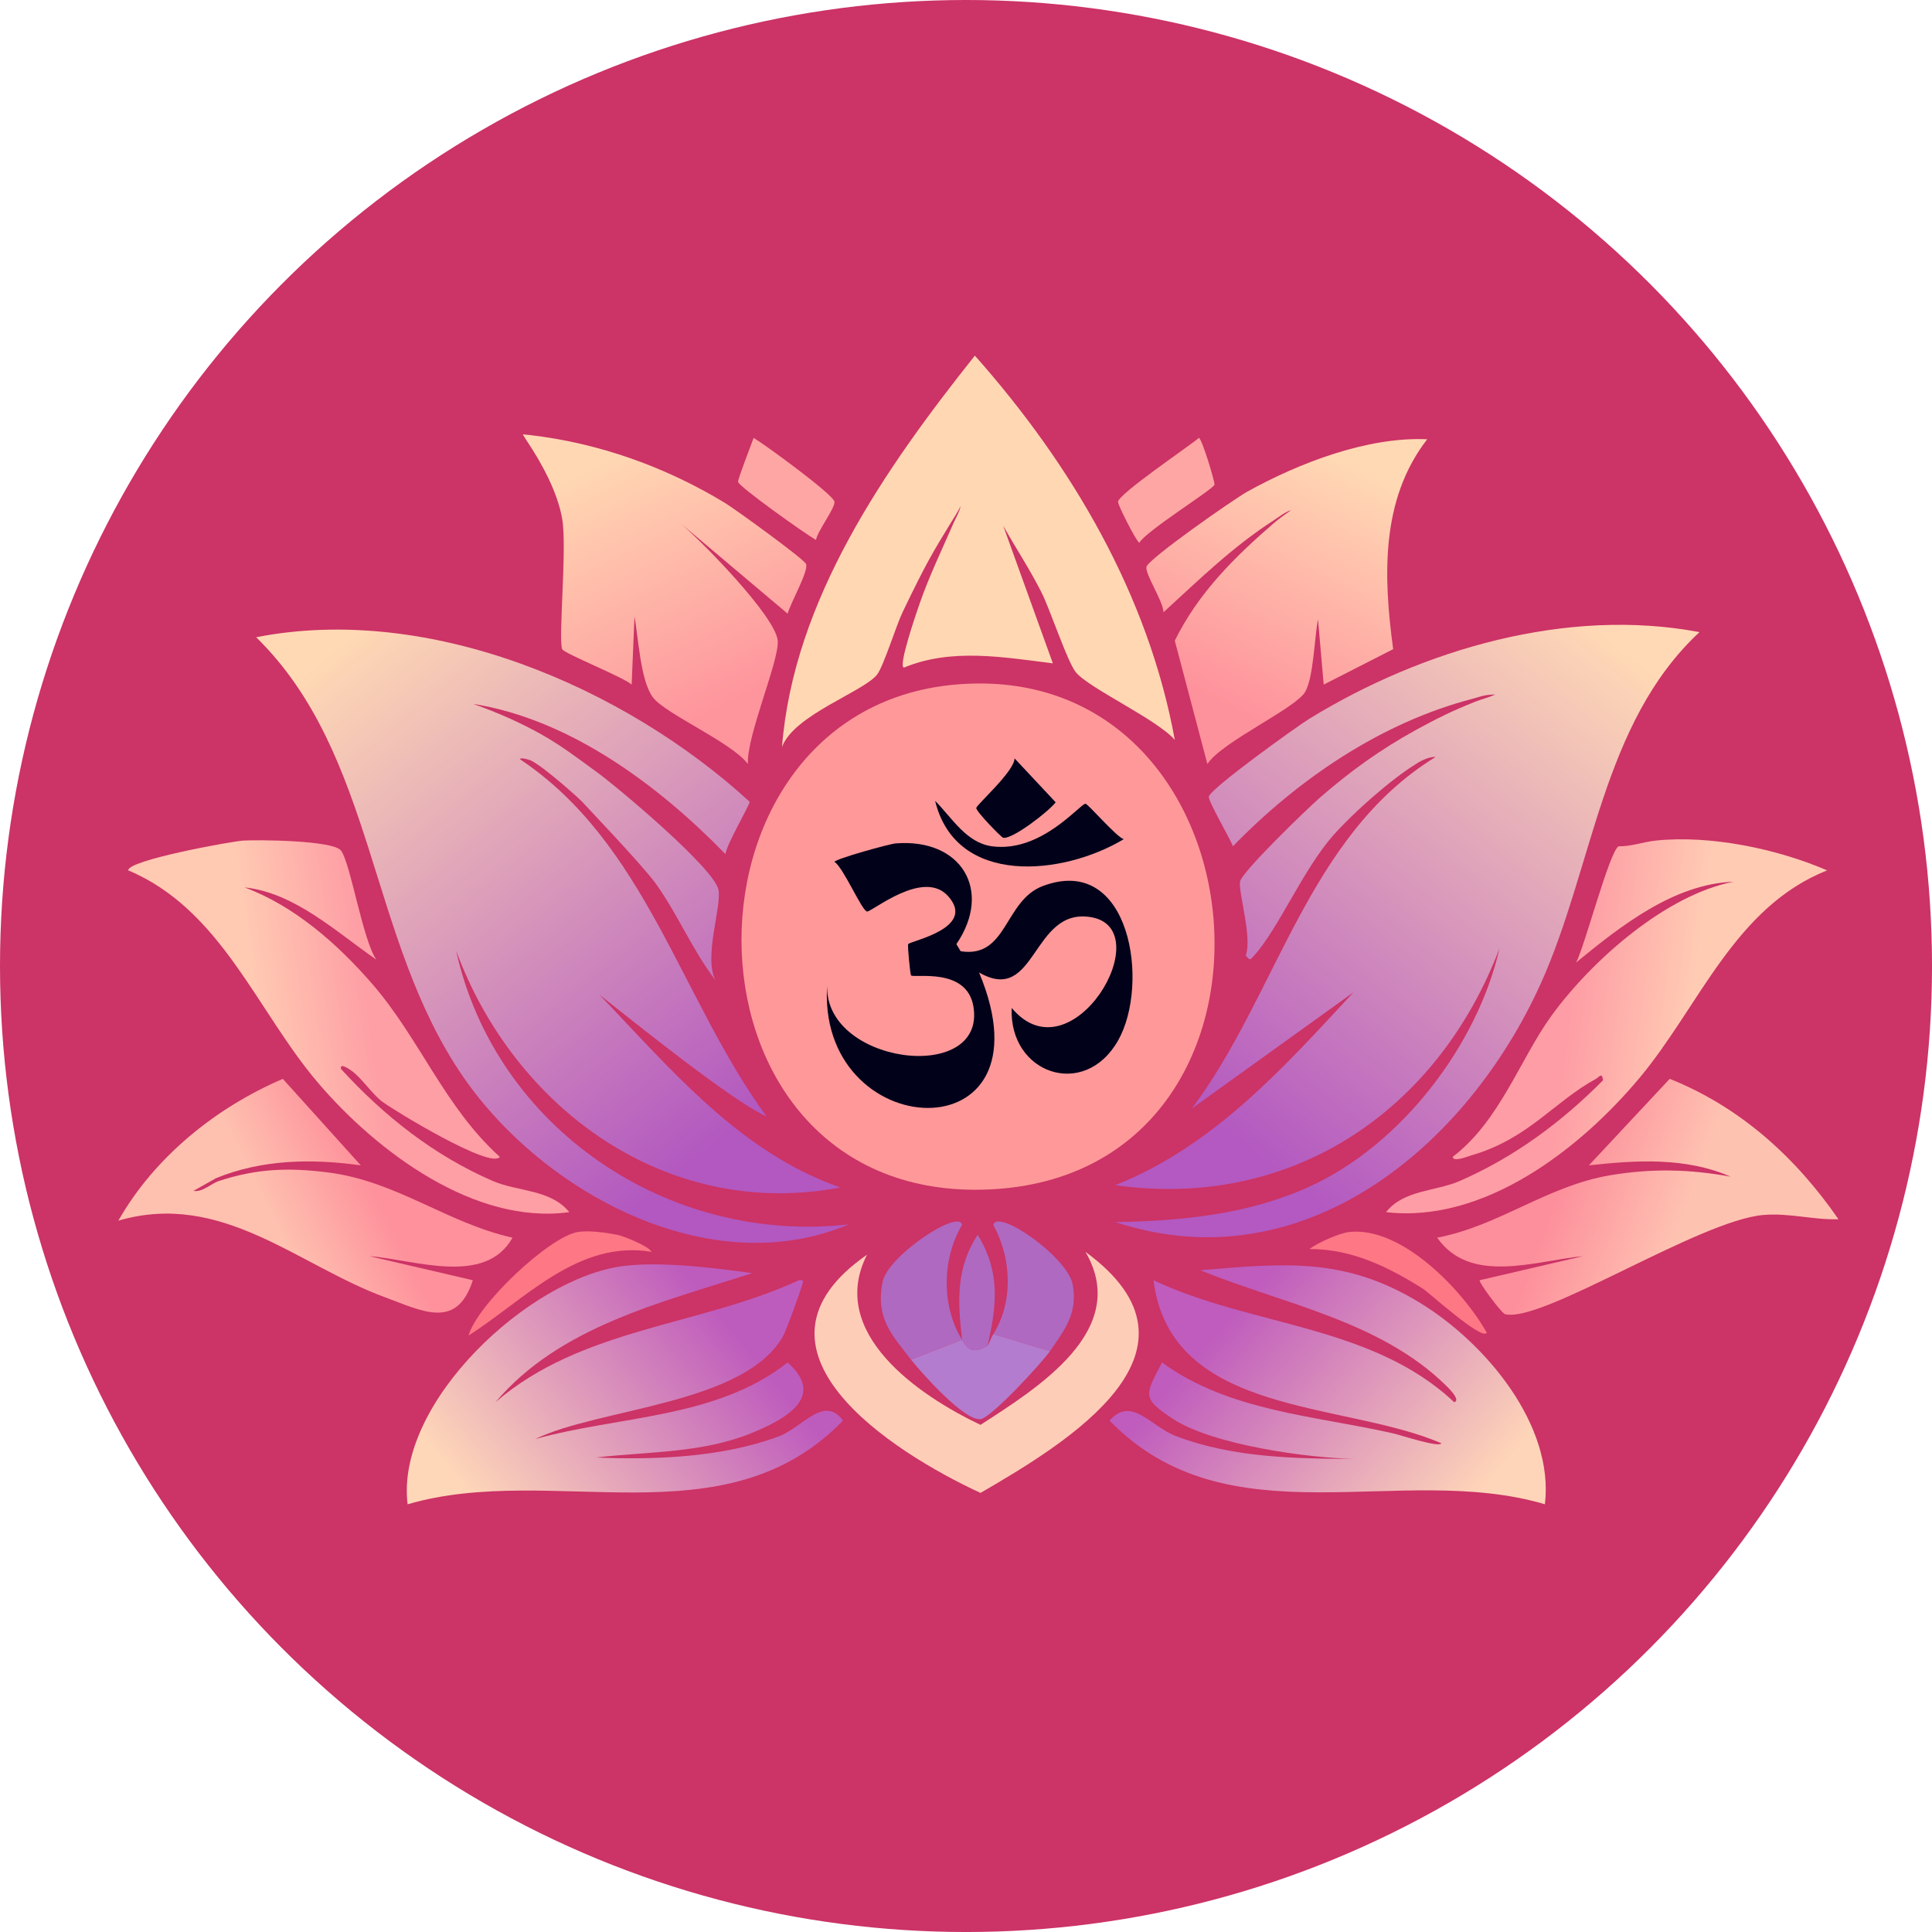 <svg xmlns="http://www.w3.org/2000/svg" xmlns:xlink="http://www.w3.org/1999/xlink" id="Ebene_1" data-name="Ebene 1" viewBox="0 0 1290.83 1290.83"><defs><style>      .cls-1 {        fill: url(#Unbenannter_Verlauf_8);      }      .cls-2 {        fill: url(#Unbenannter_Verlauf_3);      }      .cls-3 {        fill: #fea6a3;      }      .cls-4 {        fill: #b37cce;      }      .cls-5 {        fill: #af69c0;      }      .cls-6 {        fill: url(#Unbenannter_Verlauf_7);      }      .cls-7 {        fill: url(#Unbenannter_Verlauf_6);      }      .cls-8 {        fill: url(#Unbenannter_Verlauf_5);      }      .cls-9 {        fill: #ffd7b3;      }      .cls-10 {        fill: url(#Unbenannter_Verlauf_10);      }      .cls-11 {        fill: #c36;      }      .cls-12 {        fill: #01021a;      }      .cls-13 {        fill: url(#Unbenannter_Verlauf_11);      }      .cls-14 {        fill: #fd7785;      }      .cls-15 {        fill: url(#Unbenannter_Verlauf_24);      }      .cls-16 {        fill: #fecdb7;      }      .cls-17 {        fill: #f99;      }      .cls-18 {        fill: url(#Unbenannter_Verlauf_4);      }      .cls-19 {        fill: url(#Unbenannter_Verlauf_9);      }    </style><linearGradient id="Unbenannter_Verlauf_4" data-name="Unbenannter Verlauf 4" x1="487.61" y1="886.81" x2="329.79" y2="1017.09" gradientUnits="userSpaceOnUse"><stop offset="0" stop-color="#be5cbd"></stop><stop offset="1" stop-color="#fed6b8"></stop></linearGradient><linearGradient id="Unbenannter_Verlauf_6" data-name="Unbenannter Verlauf 6" x1="406.93" y1="303.76" x2="488.25" y2="468.37" gradientUnits="userSpaceOnUse"><stop offset="0" stop-color="#ffd8b3"></stop><stop offset="1" stop-color="#fe959d"></stop></linearGradient><linearGradient id="Unbenannter_Verlauf_7" data-name="Unbenannter Verlauf 7" x1="896.93" y1="306.93" x2="817.03" y2="470.35" gradientUnits="userSpaceOnUse"><stop offset="0" stop-color="#ffd9b4"></stop><stop offset="1" stop-color="#fe929c"></stop></linearGradient><linearGradient id="Unbenannter_Verlauf_8" data-name="Unbenannter Verlauf 8" x1="1047.79" y1="687.47" x2="1126.69" y2="697.96" gradientUnits="userSpaceOnUse"><stop offset="0" stop-color="#fe9da5"></stop><stop offset="1" stop-color="#ffcbb3"></stop></linearGradient><linearGradient id="Unbenannter_Verlauf_9" data-name="Unbenannter Verlauf 9" x1="249.35" y1="688.84" x2="176.18" y2="699.23" gradientUnits="userSpaceOnUse"><stop offset="0" stop-color="#fe9ea5"></stop><stop offset="1" stop-color="#ffc9b2"></stop></linearGradient><linearGradient id="Unbenannter_Verlauf_10" data-name="Unbenannter Verlauf 10" x1="1040.94" y1="792.05" x2="1120.76" y2="822.04" gradientUnits="userSpaceOnUse"><stop offset="0" stop-color="#fd8e9b"></stop><stop offset="1" stop-color="#fec2b1"></stop></linearGradient><linearGradient id="Unbenannter_Verlauf_11" data-name="Unbenannter Verlauf 11" x1="249.92" y1="795.38" x2="188.96" y2="826" gradientUnits="userSpaceOnUse"><stop offset="0" stop-color="#fe919c"></stop><stop offset="1" stop-color="#fec0af"></stop></linearGradient><linearGradient id="Unbenannter_Verlauf_5" data-name="Unbenannter Verlauf 5" x1="817.69" y1="884.43" x2="970.33" y2="1017.89" gradientUnits="userSpaceOnUse"><stop offset="0" stop-color="#bf5cbd"></stop><stop offset="1" stop-color="#fed5b8"></stop></linearGradient><linearGradient id="Unbenannter_Verlauf_24" data-name="Unbenannter Verlauf 24" x1="1064.8" y1="417.06" x2="805.67" y2="746.05" gradientUnits="userSpaceOnUse"><stop offset="0" stop-color="#ffd9b5"></stop><stop offset="1" stop-color="#b359c1"></stop></linearGradient><linearGradient id="Unbenannter_Verlauf_3" data-name="Unbenannter Verlauf 3" x1="236.42" y1="421.69" x2="501.41" y2="745.98" gradientUnits="userSpaceOnUse"><stop offset="0" stop-color="#ffd9b4"></stop><stop offset="1" stop-color="#b258c0"></stop></linearGradient></defs><g id="Generatives_Objekt" data-name="Generatives Objekt"><circle class="cls-11" cx="645.42" cy="645.42" r="645.42"></circle><g><path class="cls-9" d="M637.11,349.4c1.07-2.47,4.03-7.51,4.74-11.37-1.88,4.08-4.37,7.64-6.63,11.37-11.56,19.08-15.55,24.98-32.21,59.69-4.15,8.64-12.83,36.46-17.05,41.69-9.4,11.62-55.65,26.9-63.48,48.32,7.69-98.23,68.92-186.18,128.86-261.5,64.58,72.82,115.93,159.85,133.59,256.77-12.1-13.98-57.96-34.71-66.32-45.48-5.63-7.25-17.03-41.73-22.74-53.06-7.6-15.09-17.28-29.78-25.58-44.53l33.16,91.9c-32.92-4.08-67.69-10.37-99.48,2.84-4.23-.59,8.93-38.34,10.42-42.64,6.3-18.19,15.05-36.34,22.74-54.01Z"></path><path class="cls-18" d="M416.35,845.88c25.57-3.24,60.53,1.21,86.22,4.74-60.67,19.75-128.67,35.52-171.49,86.22,57.36-49.65,136.36-50.86,202.76-81.48,4.14-.23,2.6.99,1.89,3.79-.99,3.93-10.48,29.81-12.32,33.16-25.36,46.12-123.26,48.39-165.81,69.17,56.49-15.72,120.84-13.54,168.65-51.16,26.12,23.15-1.95,38.2-24.63,47.37-32.8,13.27-68.67,12.09-103.27,16.11,39.44,1.74,85.11-.19,122.22-14.21,15.39-5.81,30.22-27.85,42.64-10.42-79.16,81.77-194.03,27.61-290.87,55.9-8.41-67.97,81.58-151.28,144.02-159.18Z"></path><path class="cls-7" d="M353.82,290.66c46.2,5.29,91.1,21.34,130.75,45.48,6.49,3.95,52.92,37.54,54.01,40.74,1.69,4.98-10.78,26.67-12.32,33.16l-72.96-61.59c14.4,11.94,64.76,63.05,66.32,79.59,1.23,13.07-21.08,64.14-19.9,82.43-11.12-14.69-55.05-33.34-63.48-44.53s-9.75-40.45-12.32-54.01l-1.89,45.48c-5.44-4.99-45.32-20.86-46.43-23.69-2.68-6.86,3.38-67.91,0-87.17-3.13-17.82-13.66-37.21-23.69-52.11l-2.66-4.24,4.55.45Z"></path><path class="cls-6" d="M851.24,349.4c2.93-2.52,6.85-5.41,11.37-8.53-3.67.95-9.31,5.31-11.37,6.63-27.57,17.72-49.9,39.63-73.9,61.59,0-7.17-12.33-25.39-11.37-30.32,1.02-5.26,58.65-45.43,67.27-50.22,34.71-19.28,80.62-36.9,120.33-35.06-31.27,40.25-29.31,91.96-22.74,140.23l-46.43,23.69-3.79-43.58c-2.42,11.82-2.92,38.39-8.53,48.32-6.35,11.24-55.77,33.39-65.38,48.32l-21.79-82.43c15.65-31.78,40.02-55.97,66.32-78.64Z"></path><path class="cls-1" d="M1106.11,561.63c36.42-3.85,81.3,5.46,114.64,19.9-61.79,24.53-85.39,90.72-125.07,138.33-39.86,47.83-104.23,97.66-169.6,90.01,11.76-14.98,33.2-13.82,49.27-20.84,36.26-15.84,67.93-39.22,95.69-67.27-.71-5.65-2.54-2.15-4.74-.95-28.26,15.44-45.12,40.14-83.38,51.16-2.08.6-12.05,4.74-12.32.95,31.62-24.06,45.1-65.69,66.32-94.75,26.69-36.54,76-80.21,121.28-89.06-39.82,1.42-75.55,29.67-105.17,54.01,5.92-11.21,22.34-74.53,28.42-77.69,8.25.21,16.63-2.94,24.63-3.79Z"></path><path class="cls-19" d="M162.43,561.63c10.05-.63,60.09-.21,65.38,6.63,6.4,8.27,14.62,60.32,23.69,72.96-27.02-18.67-54.56-44.76-88.11-48.32,33.29,12.34,62.17,37.8,85.27,64.43,31.8,36.66,48.39,82.36,85.27,115.59-5.69,8.58-70.41-30.75-78.64-36.95-6.96-5.24-14.06-16.38-20.84-20.84-.62-.41-7.58-5.52-6.63-.95,28.64,31.36,62.2,57.88,101.38,74.85,16.76,7.26,38.65,5.45,51.16,20.84-63.14,8.74-128.59-40.45-167.7-86.22-41.05-48.03-64.65-115.93-126.96-142.12-.63-6.78,68.95-19.41,76.75-19.9Z"></path><path class="cls-10" d="M1115.58,720.81c47.02,18.75,84.18,52.41,112.75,93.8-16.86.54-32.92-4.34-50.22-2.84-42.9,3.72-147.55,72.18-172.44,66.32-2.46-.58-18.11-21.79-17.05-22.74l69.17-16.11c-32.13,3.2-75.47,19.33-97.59-12.32,41.72-7.98,73.43-34.63,115.59-41.69,27.84-4.66,52.91-4.12,80.54.95-30.11-13.12-63.01-11.04-94.75-7.58l54.01-57.8Z"></path><path class="cls-13" d="M144.42,787.13l-15.16,8.53c5.99,1.1,11.88-4.95,17.05-6.63,25.39-8.27,46.45-9.05,72.96-5.68,45.76,5.8,79.12,33.71,123.17,43.58-18.28,32.62-65.71,14.65-95.69,12.32l69.17,16.11c-10.68,33.34-33.68,20.59-58.74,11.37-58.31-21.46-109.15-71.35-178.12-51.16,24.2-42.53,65.16-75.55,109.91-94.75l52.11,57.8c-32.4-4.55-65.9-4.07-96.64,8.53Z"></path><path class="cls-16" d="M725.22,836.4c89.86,65.66-11.77,127.21-70.11,161.07-59.47-27.48-166.57-96.17-75.8-159.18-26.7,52.19,34.42,94.09,75.8,113.7,37.6-24.37,100.76-63.15,70.11-115.59Z"></path><path class="cls-8" d="M906.19,974.73c15.74.16,22.02.77,24.63-17.05,5,1.13,30.73,9.71,32.21,6.63-64.82-28.21-180.98-17.72-192.34-108.96,65.25,30.89,146.05,29.78,200.86,81.48,5.07-1.25-4.95-10.65-5.68-11.37-44.15-43.11-108.88-54.31-163.91-76.75,56.86-4.85,96.9-8.76,146.86,21.79,43.62,26.68,89.69,81.49,83.38,134.54-96.65-28.57-211.51,25.95-290.87-55.9,14.77-16.69,27.16,3.83,44.53,10.42,38.05,14.45,79.88,15.1,120.33,15.16ZM776.39,910.3c-11,21.47-14.31,23.65,7.58,37.9,26.37,17.17,90.69,26.21,122.22,26.53,15.74.16,22.02.77,24.63-17.05-52.78-11.98-109.42-14.63-154.44-47.37Z"></path><path class="cls-5" d="M642.79,895.14l-34.11,13.26c-12.94-16.61-23.93-27.92-18.95-52.11,3.55-17.26,51.14-48.86,53.06-37.9-13.33,22.29-14,54.29,0,76.75Z"></path><path class="cls-5" d="M701.54,902.72l-37.9-11.37c13.61-21.57,12.17-51.04,0-72.96,2.66-11.26,49.71,21.51,53.06,39.79,3.52,19.23-5.35,30.39-15.16,44.53Z"></path><path class="cls-4" d="M701.54,902.72c-5.59,8.06-39.17,44.51-46.43,45.48-10.72,1.43-39.95-31.48-46.43-39.79l34.11-13.26c3.55,5.7,6.65,10.13,17.05,3.79.58-.35,2.77-5.97,3.79-7.58l37.9,11.37Z"></path><path class="cls-3" d="M801.02,292.55c2.03.48,10.83,29.67,10.42,31.27-.78,3.09-45.84,30.97-50.22,38.85-1.54-.16-14.56-25.43-14.21-27.48.96-5.68,46.86-36.55,54.01-42.64Z"></path><path class="cls-3" d="M503.52,292.55c7.63,4.54,53.28,37.85,54.01,42.64.63,4.16-11.55,19.89-12.32,25.58-6.94-3.87-51.63-35.63-52.11-38.85-.23-1.54,8.94-25.31,10.42-29.37Z"></path><path class="cls-14" d="M901.45,823.14c34.82-3.93,75.77,38.62,91.9,67.27-3.02,5.64-38.69-26.9-42.64-29.37-23.19-14.57-47.47-26.58-75.8-26.53,5.66-4.31,19.97-10.63,26.53-11.37Z"></path><path class="cls-14" d="M386.03,823.14c7.39-1.24,18.98.42,26.53,1.89,3.32.65,20.86,7.35,22.74,11.37-49.06-8.19-84.62,31.91-122.22,55.9,5.67-20.68,53.86-65.97,72.96-69.17Z"></path><path class="cls-15" d="M945.99,510.47v-22.74c14.25-7.84,24.59-12.91,39.79-18.95,4.52-1.8,8.19-2.47,13.26-4.74-7.7.01-10.93,1.75-15.16,2.84-60.97,15.82-116.53,53.69-160.12,98.54-1.99-5.37-16.58-30.09-16.11-33.16.8-5.22,58.76-46.89,67.27-52.11,75.63-46.36,172.06-74.59,260.55-57.8-65.33,60.79-70.78,156.83-106.12,234.97-49.17,108.75-158.82,200.59-284.24,159.18,44.56-.72,88.78-5.05,129.8-23.69,61.07-27.75,112.18-94.34,126.96-159.18-41.15,108.34-138.61,174.91-256.77,158.23,65.76-26.13,112.2-78.18,159.18-128.86l-108.01,77.69c57.06-75.89,77.07-182.35,162.97-234.97-5.37-.22-11.35,3.55-13.26,4.74ZM875.87,541.74c7.74-1.75,17.42,18.3,20.84,5.68l-15.16-14.21c-7.98,6.98-52.03,49.38-53.06,55.9-1.13,7.14,8.35,37.97,3.79,49.27,3,3.54,2.78,3.2,5.68,0,16.18-17.83,32.76-57.68,53.06-80.54l-15.16-16.11ZM881.56,533.21l15.16,14.21c-3.42,12.62-13.1-7.43-20.84-5.68l15.16,16.11c13.3-14.97,37.95-36.83,54.95-47.37v-22.74c-23.77,13.08-44.05,27.66-64.43,45.48Z"></path><path class="cls-5" d="M659.85,898.93c-10.41,6.34-13.5,1.91-17.05-3.79-2.93-25.35-4.28-47.77,10.42-70.11,15.23,24.76,12.83,47.08,6.63,73.9Z"></path><path class="cls-2" d="M362.54,491.15l-7.58,17.05c-.68-.36-7.11-2.51-7.58-.95,84.32,56.22,107.65,160.78,164.86,238.76-23.74-10.72-90.54-64.75-111.8-81.48,47.71,49.75,93.92,105.52,161.07,128.86-115.92,22.06-217.84-52.68-256.77-158.23,26.25,118.65,141.9,196.57,262.45,182.86-93.15,39.42-204.41-21.22-257.71-98.54-63.75-92.48-58.32-215.35-138.33-293.72,115.87-22.72,246.16,33.38,329.72,109.91.3,1.9-15.86,29.09-16.11,35.06-44.84-46.1-103.91-90.16-168.65-100.43,15.89,5.6,31.82,12.54,46.43,20.84ZM438.34,590.63c14.64,20.52,24.43,44.45,39.79,64.43-8.26-15.32,4.2-49.34,1.89-60.64-2.92-14.32-67.01-68.21-81.73-78.91-4.77,6.5-9.43,13.87-9.63,19.88,0,.16,40.69,42.65,49.67,55.24ZM362.54,491.15l-7.58,17.05c9.4,4.89,32.73,25.94,33.85,27.36,0,0,4.71-13.56,9.48-20.05-11.88-8.64-22.92-17.07-35.76-24.36Z"></path><g><path class="cls-17" d="M638.06,457.41c212.39-19.01,240.95,327.59,22.74,337.3-214.41,9.55-218.6-319.77-22.74-337.3Z"></path><path class="cls-12" d="M598.26,563.53c44.04-3.68,65.16,31.44,40.74,67.27l2.84,4.74c31.3,4.96,28.97-33.83,54.95-43.58,58.55-21.98,71.64,65.62,50.22,103.27-22.63,39.78-73.05,21.92-71.06-21.79,39.99,47.89,99.19-52.73,53.06-60.64-39.87-6.83-36.42,59.18-74.85,36.95,51.83,123.81-110.36,115.33-101.38,6.63-4.75,54.59,106.38,68.97,97.59,16.11-4.44-26.72-40.29-18.69-41.69-20.84-.57-.88-2.45-19.96-1.89-20.84,1.38-2.18,46.18-10.65,26.53-32.21-16.56-18.18-50.79,10.74-54.01,10.42-3.45-.34-15.97-29.77-21.79-33.16.61-2.04,36.66-11.98,40.74-12.32Z"></path><path class="cls-12" d="M624.79,535.1c11.11,11.04,20.68,27.96,37.9,30.32,32.97,4.52,59-28.44,62.53-28.42,1.74,0,20.48,22.04,25.58,23.69-40.54,24.34-112.06,31.78-126.01-25.58Z"></path><path class="cls-12" d="M677.85,506.68l27.48,29.37c-4.59,6.04-28.87,24.87-35.06,23.69-1.32-.25-18.22-17.72-18-19.9s25.63-24.63,25.58-33.16Z"></path></g></g></g></svg>